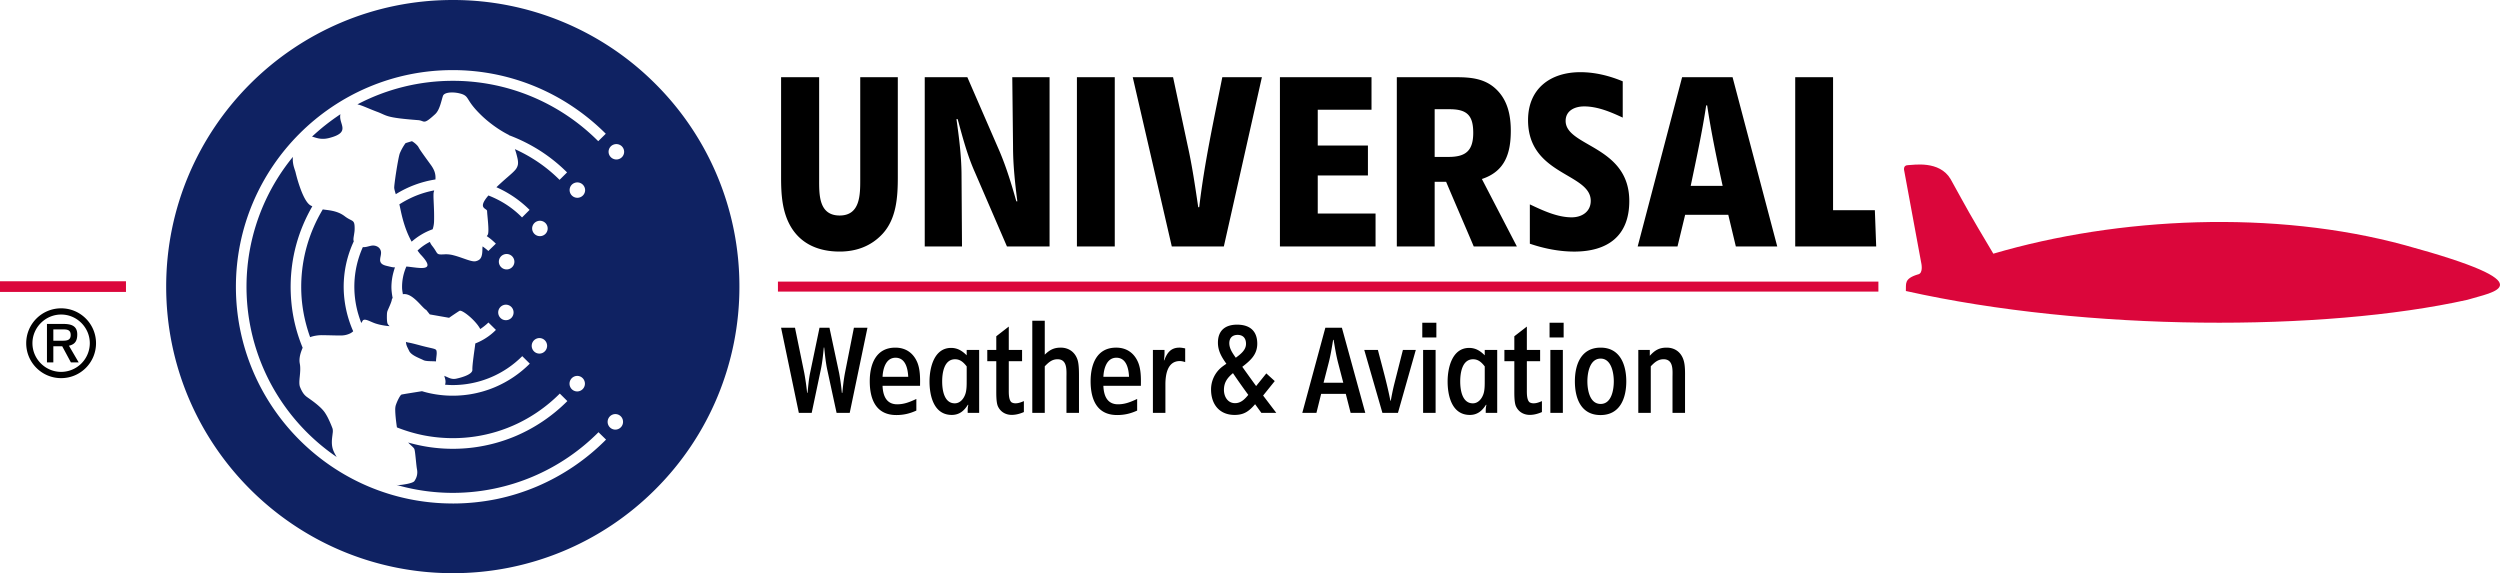 <svg id="logo" xmlns="http://www.w3.org/2000/svg" baseProfile="tiny" version="1.2" viewBox="0 0 180.002 41.268"><path d="M0 21.019h9.07v-.766H0v.766zm173.16-3.364c-9.414-2.563-20.619-2.039-29.639.611-1.9-3.193-1.699-2.885-3.078-5.373-.803-1.357-2.67-1.012-3.062-1.002-.393 0-.275.405-.275.405l1.217 6.595s.199.799-.236.869c-1.024.31-.832.684-.863 1.193 13.064 2.924 30.074 2.934 40.424.635 1.782-.56 5.991-1.071-4.488-3.933zM56.012 20.996h79.234v-.721H56.012v.721z" fill="#db063b"/><path d="M72.844 28.975c-.228-.16-.211-.689-.211-.93v-2.039h.957v-.811h-.957v-1.682l-.9.698v.983h-.648v.811h.648v2.067c0 .31-.008.852.102 1.146.176.425.561.654 1.01.654.305 0 .598-.083.875-.203v-.79c-.166.073-.387.158-.57.158a.565.565 0 01-.306-.062zm10.984-3.033h-.027a3.38 3.38 0 00.045-.514v-.232h-.836v4.531h.9v-2.04c0-.699.137-1.69 1.037-1.69.141 0 .26.035.387.072v-.984c-.137-.027-.266-.055-.414-.055-.615 0-.889.369-1.092.912zm-3.465-.912c-1.406 0-1.838 1.213-1.838 2.42 0 1.295.441 2.433 1.91 2.433.525 0 .967-.104 1.441-.321v-.837c-.457.213-.869.385-1.375.385-.801 0-1.031-.644-1.057-1.332h2.701v-.091c.01-.516 0-1.104-.193-1.581-.284-.688-.835-1.076-1.589-1.076zm-.918 2.098c.025-.569.229-1.371.936-1.371.727 0 .885.802.91 1.371h-1.846zm-3.078-2.098c-.488 0-.793.166-1.143.506v-2.444h-.898v6.636h.898v-3.353c.27-.276.514-.508.92-.508.725 0 .642.817.642 1.323v2.537h.902v-2.5c0-.367.008-.928-.094-1.285-.172-.571-.623-.912-1.227-.912zm-6.765.553c-.324-.323-.662-.533-1.123-.533-1.23 0-1.553 1.439-1.553 2.416 0 1.039.312 2.409 1.6 2.409.543 0 .883-.287 1.166-.736l.027.02a1.597 1.597 0 00-.045.359v.21h.826v-4.531h-.898v.386zm0 1.772c0 .321.008.758-.111 1.058-.119.321-.377.627-.746.627-.779 0-.908-.985-.908-1.574 0-.599.129-1.599.93-1.599.377 0 .615.232.836.515v.973zM80.264 5.559h-2.725v12.187h2.725V5.559zM60.457 18.113c1.188 0 2.267-.386 3.09-1.279 1.006-1.096 1.096-2.667 1.096-4.092V5.559h-2.705v7.363c0 1.098 0 2.595-1.48 2.595-1.516 0-1.479-1.517-1.479-2.61V5.559h-2.74v7.2c0 1.225.07 2.503.711 3.581.767 1.28 2.064 1.773 3.507 1.773zm27.66-.367l2.74-12.187h-2.85c-.621 3.127-1.297 6.215-1.662 9.358h-.072c-.221-1.5-.438-2.996-.77-4.477l-1.041-4.881h-2.904l2.812 12.187h3.747zM5.562 24.074c0-.637-.473-.75-1.008-.75H3.381v2.768h.459V24.93h.639l.625 1.162h.561l-.701-1.199c.458-.105.598-.373.598-.819zm-1.722.458v-.815h.701c.307 0 .549.036.549.407s-.27.408-.586.408H3.84zm.562-2.332c-1.391 0-2.514 1.124-2.514 2.513s1.123 2.513 2.514 2.513 2.512-1.124 2.512-2.513S5.791 22.2 4.402 22.2zm0 4.576c-1.135 0-2.066-.93-2.066-2.063s.932-2.066 2.066-2.066 2.064.931 2.064 2.066a2.07 2.07 0 01-2.064 2.063zM69.23 12.449c-.018-1.298-.182-2.597-.365-3.873h.088c.352 1.298.697 2.611 1.246 3.837l2.303 5.333h3.068V5.559h-2.685l.055 5.01c0 1.312.145 2.63.309 3.927h-.072c-.346-1.224-.711-2.43-1.207-3.6l-2.32-5.337h-3.068v12.187h2.683l-.035-5.297zM64.465 25.03c-1.408 0-1.842 1.213-1.842 2.42 0 1.295.445 2.433 1.914 2.433.523 0 .965-.104 1.441-.321v-.837c-.457.213-.871.385-1.377.385-.799 0-1.029-.644-1.057-1.332h2.701v-.091c.01-.516 0-1.104-.193-1.581-.284-.688-.835-1.076-1.587-1.076zm-.92 2.098c.027-.569.229-1.371.936-1.371.727 0 .885.802.912 1.371h-1.848zm-2.703-.294c-.092.483-.147.963-.193 1.452h-.035a15.06 15.06 0 00-.195-1.419l-.697-3.268h-.717l-.672 3.226c-.102.477-.137.973-.192 1.462h-.027a19.213 19.213 0 00-.204-1.427l-.67-3.262h-1.002l1.279 6.129h.926l.643-3.051c.119-.543.176-1.102.228-1.654h.029c.057.552.111 1.1.23 1.646l.662 3.06h.945l1.277-6.129h-.975l-.64 3.235zm63.904-21.275h-3.633l-3.199 12.187h2.867l.551-2.282h3.105l.545 2.282h2.981l-3.217-12.187zm-3.014 7.823c.402-1.92.82-3.838 1.115-5.794h.07c.293 1.956.697 3.874 1.115 5.794h-2.3zM120 25.03c-.543 0-.857.195-1.213.588v-.422h-.828v4.531h.898v-3.353c.268-.276.516-.508.92-.508.738 0 .645.827.645 1.323v2.537h.902v-2.5c0-.386.018-.901-.102-1.285-.175-.57-.617-.911-1.222-.911zm-7.273-16.326c0-.75.674-1.043 1.332-1.043.969 0 1.918.404 2.779.806V5.855c-.971-.403-1.994-.658-3.053-.658-2.158 0-3.764 1.188-3.764 3.453 0 3.984 4.514 3.8 4.514 5.81 0 .786-.641 1.188-1.371 1.188-1.041 0-2.082-.493-3.014-.933v2.832c1.019.348 2.117.567 3.197.567 2.391 0 3.963-1.113 3.963-3.636.001-4.003-4.583-3.909-4.583-5.774zm2.521 16.326c-1.408 0-1.855 1.213-1.855 2.428 0 1.223.44 2.426 1.846 2.426s1.855-1.213 1.855-2.426c0-1.201-.449-2.428-1.846-2.428zm0 4.054c-.799 0-.955-1.029-.955-1.626s.164-1.639.955-1.639c.779 0 .947 1.048.947 1.639 0 .597-.156 1.626-.947 1.626zm-23.465-1.646l-.607-.553-.734.911c-.332-.458-.662-.917-.996-1.386.582-.451 1.078-.875 1.078-1.665 0-.929-.551-1.37-1.453-1.37-.844 0-1.379.414-1.379 1.296 0 .599.268 1.04.608 1.519-.182.127-.377.256-.533.424a2.07 2.07 0 00-.57 1.432c0 1.057.598 1.829 1.693 1.829.688 0 1.037-.267 1.479-.772l.451.625h1.074l-.949-1.248.838-1.042zm-2.676-3.326c.404 0 .607.248.607.645 0 .457-.404.752-.736 1-.221-.312-.467-.652-.467-1.048 0-.378.229-.597.596-.597zm-.183 4.916c-.535 0-.799-.48-.799-.954 0-.542.248-.874.65-1.207.359.534.727 1.05 1.103 1.565-.257.313-.532.596-.954.596zm43.058-13.893V5.559h-2.725v12.187h5.83l-.096-2.611h-3.009zm-20.412 9.161h1.014v-1.057h-1.014v1.057zm-11.183 3.362c-.1.396-.176.792-.25 1.196h-.027c-.24-1.233-.586-2.443-.9-3.658h-.982l1.307 4.531h1.119l1.285-4.531h-.928l-.624 2.462zm2.078 2.069h.9v-4.531h-.9v4.531zm-7.039-6.128l-1.66 6.129h1.018l.34-1.371h1.773l.35 1.371h1.055l-1.684-6.129h-1.192zm-.129 3.96l.359-1.396c.148-.562.238-1.133.33-1.692h.037c.092.56.184 1.13.332 1.692l.363 1.396h-1.421zm3.744-12.187h-4.162v-2.738h3.613v-2.158h-3.613V7.9h3.871V5.559h-6.594v12.187h6.885v-2.374zm11.105 13.603c-.229-.16-.211-.689-.211-.93v-2.039h.955v-.811h-.955v-1.682l-.902.698v.983h-.715v.811h.715v2.067c0 .31-.008.852.102 1.146.178.425.56.654 1.012.654.305 0 .596-.083.873-.203v-.79c-.164.073-.385.158-.568.158a.563.563 0 01-.306-.062zm-3.244-3.392c-.322-.323-.66-.533-1.121-.533-1.23 0-1.551 1.439-1.551 2.416 0 1.039.31 2.409 1.598 2.409.541 0 .881-.287 1.168-.736l.027.02a1.6 1.6 0 00-.049.359v.21h.826v-4.531h-.898v.386zm0 1.772c0 .321.01.758-.109 1.058-.119.321-.377.627-.746.627-.779 0-.91-.985-.91-1.574 0-.599.131-1.599.928-1.599.379 0 .619.232.838.515v.973zm4.725 2.372h.9v-4.531h-.9v4.531zm-2.41-11.981l-2.52-4.858c1.662-.547 2.082-1.845 2.082-3.471 0-1.098-.221-2.193-1.041-2.98-.807-.784-1.828-.878-2.889-.878h-4.277v12.187h2.725v-4.657h.824c.656 1.553 1.332 3.106 1.99 4.657h3.106zm-4.914-6.448h-1.006V7.864h1.078c1.26 0 1.699.455 1.699 1.698 0 1.28-.529 1.736-1.771 1.736zm-1.897 12.998h1.014v-1.057h-1.014v1.057z"/><path d="M25.535 16.442c0-.171-.011-.285-.036-.366-.025-.081-.064-.13-.12-.17s-.13-.074-.224-.123a2.306 2.306 0 01-.348-.224 1.916 1.916 0 00-.443-.248c-.151-.061-.302-.102-.445-.132s-.276-.048-.392-.063c-.116-.015-.214-.025-.285-.04a10.954 10.954 0 00-1.144 2.634 10.787 10.787 0 00-.369 3.885 10.658 10.658 0 00.328 1.814c.079.293.17.582.272.866a2.198 2.198 0 01.405-.105 2.707 2.707 0 01.429-.038 62.379 62.379 0 01.849.017c.144.003.281.006.396.007s.208 0 .265-.006a1.509 1.509 0 00.545-.147.823.823 0 00.157-.104c.005-.003.011-.006.015-.01a.086.086 0 00.014-.013l.013-.014.012-.015a7.98 7.98 0 01-.684-3.193 7.77 7.77 0 01.189-1.706 7.804 7.804 0 01.539-1.574.406.406 0 01-.024-.164c.002-.059.011-.122.023-.195.012-.073.026-.154.038-.249.017-.094.025-.201.025-.324zM23.684 9.94c.416-.106.664-.222.806-.348s.177-.261.166-.406c-.011-.144-.069-.297-.113-.458s-.074-.329-.03-.505a16.511 16.511 0 00-1.057.764c-.171.134-.338.272-.503.414a18.21 18.21 0 00-.487.435c.063.015.132.038.21.062s.165.049.263.068.208.031.331.029c.123 0 .26-.017.414-.055zm.269 20.944l-.044-.121a7.862 7.862 0 00-.304-.689 3.492 3.492 0 00-.226-.384c-.081-.116-.187-.234-.306-.347s-.248-.223-.374-.322c-.126-.1-.249-.189-.354-.264s-.191-.134-.244-.173a1.134 1.134 0 01-.27-.277c-.04-.057-.078-.122-.116-.195s-.075-.155-.112-.248c-.037-.092-.049-.206-.049-.335s.014-.272.029-.422c.015-.15.03-.308.034-.465s-.002-.314-.032-.463c-.019-.098-.025-.198-.02-.297s.02-.198.041-.295.05-.193.082-.285c.032-.092.068-.181.103-.266a11.236 11.236 0 01-.809-3.239 11.767 11.767 0 01.049-2.704 11.39 11.39 0 01.795-2.91c.193-.458.414-.902.661-1.329l-.018-.01-.018-.007a.142.142 0 01-.038-.021c-.155-.06-.303-.237-.437-.469s-.255-.519-.356-.799a10.718 10.718 0 01-.327-1.089 1.501 1.501 0 00-.055-.192 5.252 5.252 0 01-.081-.259c-.027-.097-.05-.206-.064-.324s-.018-.248-.005-.388a14.761 14.761 0 00-3.111 6.758 14.814 14.814 0 001.549 9.627 14.924 14.924 0 004.714 5.223 5.218 5.218 0 01-.115-.202 3.321 3.321 0 01-.053-.103l-.049-.104a1.571 1.571 0 01-.121-.478c-.014-.153-.008-.3.005-.438s.033-.266.045-.383a.958.958 0 000-.312zm3.865-11.746c-.184-.044-.296-.105-.363-.179a.354.354 0 01-.086-.252c0-.092.023-.191.042-.29s.033-.198.02-.292a.493.493 0 00-.28-.379.653.653 0 00-.449-.048c-.044.008-.089.019-.134.03l-.138.035c-.047.011-.096.02-.147.026a.837.837 0 01-.159.004 7.06 7.06 0 00-.453 1.373 7.003 7.003 0 00.131 3.469c.062.209.132.415.211.617l.02-.027a.275.275 0 00.019-.028l.017-.028a.365.365 0 00.014-.028c.033-.077.085-.113.152-.121s.148.011.24.044.194.08.302.126.221.093.336.125a3.71 3.71 0 00.464.108 4.846 4.846 0 00.476.062 2.336 2.336 0 01-.093-.098.305.305 0 01-.055-.089c-.016-.03-.027-.09-.035-.165s-.013-.165-.014-.257c0-.091 0-.183.005-.261a.935.935 0 01.023-.179 1.35 1.35 0 01.062-.158l.1-.23c.036-.082.071-.167.1-.245.029-.078.052-.149.062-.203 0-.015.004-.028.008-.041l.013-.038a.237.237 0 01.019-.035l.023-.035a4.266 4.266 0 01-.063-.396 3.333 3.333 0 01-.025-.403 4.156 4.156 0 01.151-1.066c.031-.114.066-.227.103-.338a.752.752 0 01-.214-.017c-.046-.008-.1-.02-.166-.035l-.239-.058zm2.649 6.783a.618.618 0 00.186.058c.073.012.156.019.241.023.085.004.174.006.259.008.085.002.168.005.241.012 0-.063.003-.124.009-.183l.02-.172c.007-.056.013-.109.017-.161s.005-.102 0-.15c-.004-.07-.012-.118-.038-.154-.026-.036-.068-.061-.143-.085-.074-.024-.18-.048-.33-.082a16.2 16.2 0 01-.6-.146c-.254-.069-.433-.115-.562-.147s-.208-.049-.263-.06l-.12-.022a1.45 1.45 0 01-.131-.034c-.002 0-.005 0-.007-.002-.002 0-.004-.003-.006-.004l-.005-.004-.006-.002a.92.92 0 00.07.315c.019.048.043.096.069.15l.089.181c.037.083.103.157.185.224s.18.127.282.181.206.101.3.144c.096.041.18.078.242.112zM32.602 0c-2.85 0-5.564.577-8.033 1.622a20.694 20.694 0 00-10.982 10.981c-1.044 2.469-1.622 5.182-1.622 8.031s.577 5.563 1.622 8.032 2.555 4.692 4.422 6.559 4.091 3.378 6.56 4.422a20.58 20.58 0 008.033 1.622 20.567 20.567 0 0014.593-6.044 20.574 20.574 0 006.043-14.591 20.565 20.565 0 00-6.043-14.59A20.58 20.58 0 0032.602 0zm-.012 36.251c-2.15 0-4.2-.438-6.066-1.228s-3.548-1.935-4.961-3.347-2.557-3.094-3.348-4.96-1.229-3.916-1.229-6.066.438-4.2 1.229-6.065c.791-1.866 1.935-3.547 3.348-4.96s3.095-2.557 4.961-3.348 3.916-1.229 6.066-1.229a15.492 15.492 0 018.716 2.674c.83.562 1.604 1.201 2.311 1.908l-.136.134-.136.134-.136.134-.136.134a14.82 14.82 0 00-4.713-3.181 14.735 14.735 0 00-5.768-1.166 14.77 14.77 0 00-6.858 1.695c.083.017.173.044.272.079s.206.077.32.124l.366.151c.129.053.266.108.409.162.208.075.346.14.476.198.129.058.25.108.421.155s.393.09.725.134c.332.043.775.087 1.388.134.122.01.204.039.272.064s.122.047.189.041c.067-.005.147-.038.266-.121.119-.083.277-.216.501-.422.083-.078.152-.179.211-.292s.107-.238.149-.362c.042-.125.076-.249.108-.363.031-.113.059-.215.088-.294.027-.076.096-.133.192-.173s.22-.062.356-.069a2.301 2.301 0 01.844.121c.125.048.205.099.27.164s.115.145.181.25c.066.105.147.235.275.401s.302.368.553.617c.25.25.505.469.746.656.241.188.468.344.663.469a7.36 7.36 0 00.66.377l.003.004.003.007.002.008a11.956 11.956 0 012.248 1.121 11.663 11.663 0 011.938 1.558l-.135.134-.135.134-.135.134-.135.134a10.736 10.736 0 00-2.338-1.767 11.67 11.67 0 00-.879-.445 4.452 4.452 0 01.133.437l.04.16c.054.224.068.392.04.537a.837.837 0 01-.22.401c-.12.134-.287.279-.506.469s-.49.426-.817.74a7.926 7.926 0 011.852 1.143c.186.154.366.317.537.488l-.136.136-.136.136-.136.136-.136.136a6.694 6.694 0 00-1.752-1.282 7.177 7.177 0 00-.669-.3c-.208.243-.319.421-.367.554-.048.134-.034.223.007.29.04.066.107.109.163.149s.103.077.103.132c0 .061.01.182.024.331.014.15.031.329.045.509s.024.359.024.51-.011.273-.039.337l-.016.029a.729.729 0 01-.063.086 3.667 3.667 0 01.343.256 5.307 5.307 0 01.313.287l-.136.132-.136.132-.136.132-.136.132a2.024 2.024 0 00-.199-.172l-.105-.081a29.438 29.438 0 01-.107-.08c0 .013 0 .024-.002.035l-.005.031a.306.306 0 00-.007.069c0 .156-.006.287-.022.397-.016.11-.041.2-.079.273s-.088.129-.153.172a.707.707 0 01-.244.095c-.1.02-.24-.004-.405-.05-.165-.047-.356-.116-.557-.186s-.413-.142-.621-.194a2.089 2.089 0 00-.597-.072c-.183.011-.304.016-.389.007s-.135-.031-.178-.074c-.042-.042-.077-.105-.131-.194s-.128-.205-.248-.354c-.02-.026-.038-.051-.054-.075s-.03-.048-.043-.07a.847.847 0 01-.034-.067l-.028-.065a3.74 3.74 0 00-.686.444 3.16 3.16 0 00-.203.181 5.986 5.986 0 01.127.167l.067.083c.023.028.047.054.073.08.297.319.429.533.448.675.019.141-.076.209-.233.236-.157.026-.377.011-.608-.015-.231-.026-.473-.062-.676-.078a3.608 3.608 0 00-.308 1.597 2.785 2.785 0 00.035.267l.02.131.024-.005.022-.004.024-.002h.028c.155-.003.309.05.456.135s.289.203.422.327.255.257.365.373c.109.115.206.214.285.271l.012.01.013.009.014.007a.035.035 0 00.013.003l.065.082.065.082.065.082.065.082.347.061.347.061.347.061.347.061.099-.068a31.353 31.353 0 01.48-.323c.077-.051.142-.092.177-.111.036-.02.107-.003.201.043s.21.122.336.218a4.312 4.312 0 01.761.753l.065.092a1.506 1.506 0 01.094.146l.033.06a4.313 4.313 0 00.451-.344c.047-.041.093-.083.137-.126l.135.133.135.133.135.133.135.133a4.062 4.062 0 01-.687.563 4.207 4.207 0 01-.793.411l-.005.016-.004.022c0 .009-.002.019-.004.032 0 .013-.003.027-.005.045-.005.049-.021.163-.042.313-.021.149-.047.333-.071.522-.025.189-.048.382-.064.549s-.025.308-.02.393-.041.163-.119.233-.187.132-.309.186-.255.099-.381.137a4.97 4.97 0 01-.337.086.82.82 0 01-.434-.016 1.563 1.563 0 01-.184-.073 4.356 4.356 0 00-.198-.085l-.015-.009-.016-.008-.015-.008-.014-.008a.886.886 0 00.014.06l.015.058.016.056.015.053a.81.81 0 01.028.219.879.879 0 01-.032.201l.136.008.136.008.136.006.135.002a7.075 7.075 0 003.964-1.215 7.15 7.15 0 001.049-.867l.136.135.136.135.136.135.136.135a7.903 7.903 0 01-2.499 1.688 7.8 7.8 0 01-3.628.598 7.865 7.865 0 01-1.104-.162 6.679 6.679 0 01-.531-.141l-.34.054-.475.076c-.161.026-.317.051-.436.072-.12.021-.204.036-.225.043-.025.01-.058.045-.095.098a1.79 1.79 0 00-.118.201 3.232 3.232 0 00-.208.499 1.232 1.232 0 00-.029.339c.002.144.013.31.028.474.015.164.034.325.052.458.017.134.033.24.041.293a11.05 11.05 0 001.943.574 11.04 11.04 0 002.073.2 10.786 10.786 0 006.096-1.872c.58-.394 1.121-.842 1.615-1.337l.136.135.136.135.136.135.136.135a11.768 11.768 0 01-3.713 2.515 11.614 11.614 0 01-6.183.804 12.166 12.166 0 01-1.566-.335c.048.052.094.098.137.139l.12.112c.037.034.071.066.1.097s.055.062.076.094.039.118.056.234.033.263.049.419l.048.47c.017.15.034.287.054.388a1.042 1.042 0 01-.117.701c-.027.05-.053.09-.072.12-.029.044-.104.084-.203.12a2.66 2.66 0 01-.346.091c-.124.025-.25.045-.355.058s-.19.02-.231.02h-.03c-.012 0-.025 0-.039-.003-.014 0-.03-.003-.047-.005l-.052-.007a14.653 14.653 0 007.048.271 14.751 14.751 0 005.311-2.242 14.857 14.857 0 002.197-1.819l.136.133.136.133.136.133.136.133a15.62 15.62 0 01-4.963 3.369c-.935.398-1.916.707-2.933.917-1.02.205-2.073.315-3.15.315zm8.98-22.01a.557.557 0 01-.515-.769.545.545 0 01.298-.295.56.56 0 01.776.51.55.55 0 01-.342.51.54.54 0 01-.217.044zm.545 13.384a.56.56 0 01-.554.559.552.552 0 01-.511-.342.56.56 0 01.511-.777.55.55 0 01.51.342.566.566 0 01.044.218zm-3.24-10.622a.557.557 0 01-.515-.339.533.533 0 010-.43.545.545 0 01.298-.295.56.56 0 01.731.295.55.55 0 01-.296.725.558.558 0 01-.218.044zm.518 7.897a.567.567 0 01-.339.515.552.552 0 01-.727-.298.56.56 0 01.512-.776.55.55 0 01.51.342.56.56 0 01.044.217zm-2.916-5.501a.56.56 0 01-.559-.556.552.552 0 01.342-.511.56.56 0 01.777.511.552.552 0 01-.342.512.551.551 0 01-.218.044zm.501 3.098a.561.561 0 01-.161.395.559.559 0 01-.608.119.563.563 0 01-.295-.731.567.567 0 01.295-.298.55.55 0 01.726.298.56.56 0 01.043.217zm7.327 8.436a.552.552 0 01-.511-.341.562.562 0 01.295-.733.552.552 0 01.77.515.548.548 0 01-.163.396.559.559 0 01-.391.163zm.074-19.45a.566.566 0 01-.516-.339.55.55 0 01.298-.726.566.566 0 01.613.119.561.561 0 01.164.392.55.55 0 01-.342.51.54.54 0 01-.217.044zm-15.883 2.5a7.61 7.61 0 012.857-1.062 2.082 2.082 0 000-.237 1.287 1.287 0 00-.138-.493 2.24 2.24 0 00-.175-.291l-.258-.355a35.018 35.018 0 01-.492-.691 3.071 3.071 0 01-.149-.24.537.537 0 00-.076-.114 1.587 1.587 0 00-.405-.334l-.117.034-.117.035-.116.036a2.184 2.184 0 00-.114.039 3.66 3.66 0 00-.408.727c-.032.083-.074.269-.119.505s-.094.521-.138.802-.083.556-.11.773-.042.374-.037.417a.826.826 0 00.012.08c.006.031.015.067.024.105l.034.125.043.139zm2.764-.274a7.052 7.052 0 00-1.314.385 7.42 7.42 0 00-1.192.62c.026.098.055.244.094.427s.088.4.153.641.147.505.251.779.231.558.387.84a4.728 4.728 0 01.709-.516 4.522 4.522 0 01.803-.377 1.946 1.946 0 00.101-.562c.007-.235.005-.476 0-.709-.006-.233-.016-.456-.025-.656s-.016-.374-.015-.509c0-.135.008-.23.028-.27l.006-.021.005-.023.005-.024a.137.137 0 01.005-.025z" fill="#0f2262"/></svg>